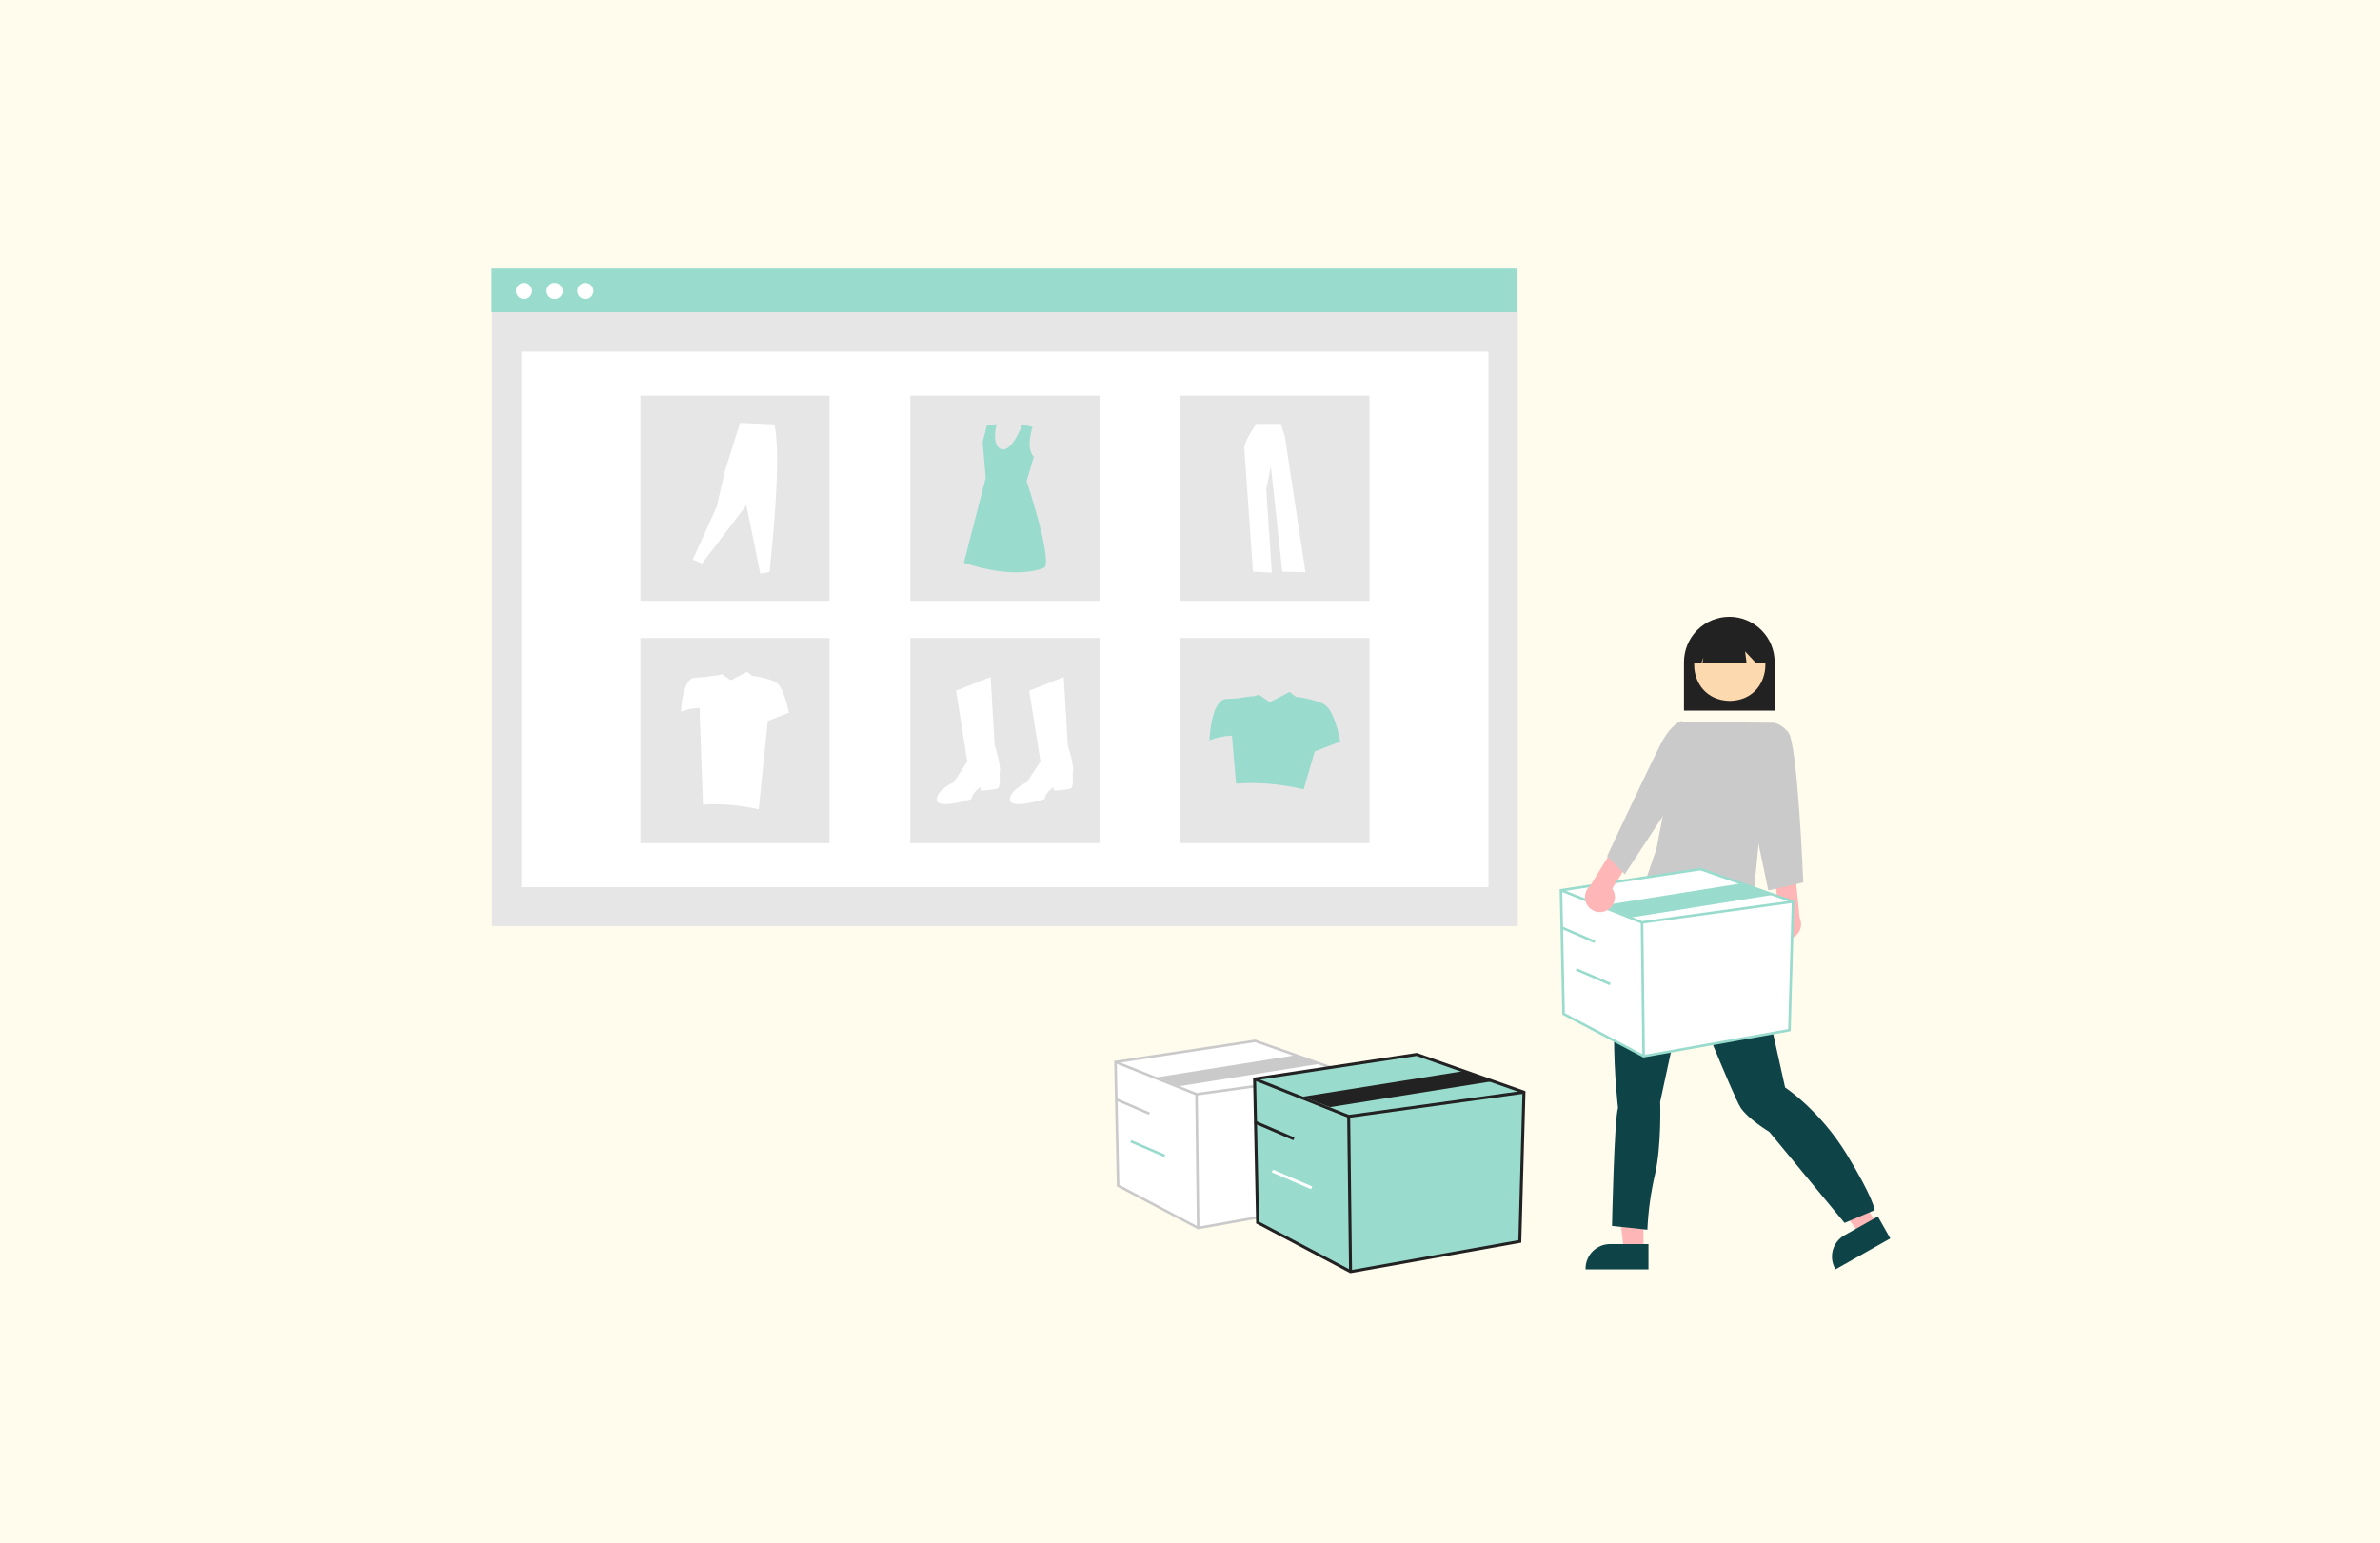 <?xml version="1.0" encoding="UTF-8"?> <svg xmlns="http://www.w3.org/2000/svg" width="1249" height="810" viewBox="0 0 1249 810" fill="none"> <rect width="1249" height="810" fill="#FFFBED"></rect> <g clip-path="url(#clip0_30_666)"> <path d="M796.524 141.305H258.229V486.052H796.524V141.305Z" fill="#E6E6E6"></path> <path d="M781.131 184.544H273.622V465.656H781.131V184.544Z" fill="white"></path> <path d="M796.294 141H258V163.868H796.294V141Z" fill="#99DBCD"></path> <path d="M274.995 156.931C277.336 156.931 279.234 155.033 279.234 152.692C279.234 150.351 277.336 148.453 274.995 148.453C272.654 148.453 270.756 150.351 270.756 152.692C270.756 155.033 272.654 156.931 274.995 156.931Z" fill="white"></path> <path d="M291.083 156.931C293.424 156.931 295.322 155.033 295.322 152.692C295.322 150.351 293.424 148.453 291.083 148.453C288.742 148.453 286.844 150.351 286.844 152.692C286.844 155.033 288.742 156.931 291.083 156.931Z" fill="white"></path> <path d="M307.171 156.931C309.512 156.931 311.41 155.033 311.41 152.692C311.41 150.351 309.512 148.453 307.171 148.453C304.83 148.453 302.932 150.351 302.932 152.692C302.932 155.033 304.83 156.931 307.171 156.931Z" fill="white"></path> <path d="M435.326 207.667H336.065V315.357H435.326V207.667Z" fill="#E6E6E6"></path> <path d="M577.007 207.667H477.746V315.357H577.007V207.667Z" fill="#E6E6E6"></path> <path d="M718.686 207.667H619.425V315.357H718.686V207.667Z" fill="#E6E6E6"></path> <path d="M435.326 334.849H336.065V442.538H435.326V334.849Z" fill="#E6E6E6"></path> <path d="M577.007 334.849H477.746V442.538H577.007V334.849Z" fill="#E6E6E6"></path> <path d="M718.686 334.849H619.425V442.538H718.686V334.849Z" fill="#E6E6E6"></path> <path d="M501.737 362.525L519.873 355.355L521.982 391.206C521.982 391.206 525.778 402.172 524.513 406.39C524.513 406.39 525.356 413.56 523.247 413.981C521.138 414.403 515.232 415.247 514.814 414.825C514.397 414.402 514.393 413.137 514.393 413.137C514.393 413.137 510.175 416.09 509.753 419.464C509.753 419.464 492.039 424.946 491.617 419.885C491.195 414.824 500.474 410.606 500.474 410.606L507.644 399.64L501.737 362.525Z" fill="white"></path> <path d="M540.12 362.525L558.254 355.355L560.363 391.206C560.363 391.206 564.158 402.172 562.893 406.39C562.893 406.39 563.736 413.56 561.627 413.981C559.518 414.403 553.612 415.247 553.195 414.825C552.777 414.402 552.773 413.137 552.773 413.137C552.773 413.137 548.555 416.09 548.133 419.464C548.133 419.464 530.419 424.946 529.997 419.885C529.576 414.824 538.854 410.606 538.854 410.606L546.024 399.64L540.12 362.525Z" fill="white"></path> <path d="M541.892 224.083C541.892 224.083 538.03 234.873 542.504 239.739L538.774 252.558C538.774 252.558 552.028 292.318 548.241 297.872C548.241 297.872 534.104 304.941 505.827 295.348L517.313 250.79L515.673 231.983L517.944 223.147L522.993 222.646C522.993 222.646 519.964 234.006 525.518 235.773C531.072 237.541 536.49 222.93 536.49 222.93L541.892 224.083Z" fill="#99DBCD"></path> <path d="M363.552 293.738L368.425 295.732L391.684 265.163L398.994 301.048L403.868 300.162C406.994 269.224 409.545 237.668 406.415 222.743L388.361 221.967L380.166 248.109L376.178 265.831L363.552 293.738Z" fill="white"></path> <path d="M659.328 222.499C659.328 222.499 652.677 231.744 653.002 235.476C653.327 239.207 657.544 300.038 657.544 300.038L667.439 300.524L664.517 256.726L666.95 244.884L672.952 300.038L685.119 300.362L674.251 228.826L672.141 222.499L659.328 222.499Z" fill="white"></path> <path d="M696.918 371.453C695.152 369.334 692.116 368.189 689.202 367.569C689.285 367.305 680.336 365.455 680.184 365.836L676.81 363.148L666.443 368.531L660.618 364.565L657.912 365.525C658.022 365.048 649.512 366.522 649.512 366.522C647.886 366.581 645.81 366.683 643.485 366.861C635.346 367.488 634.719 388.569 634.719 388.569C638.464 387.037 642.457 386.201 646.502 386.102L648.702 411.317C660.018 410.347 671.885 411.475 684.186 414.239L689.955 394.418L703.388 389.194C703.388 389.194 701.092 376.462 696.918 371.453Z" fill="#99DBCD"></path> <path d="M408.654 359.446C407.199 357.7 404.698 356.756 402.296 356.246C402.368 356.027 394.991 354.504 394.865 354.818L392.085 352.604L383.545 357.039L378.745 353.772L376.515 354.564C376.606 354.17 369.594 355.384 369.594 355.384C368.258 355.433 366.543 355.516 364.629 355.664C357.922 356.18 357.406 373.549 357.406 373.549C360.492 372.286 363.782 371.597 367.115 371.516L368.928 422.374C378.251 421.574 388.03 422.505 398.162 424.782L402.915 378.369L413.983 374.065C413.983 374.065 412.093 363.575 408.654 359.446Z" fill="white"></path> <path d="M883.731 372.983H931.322V347.518C931.322 341.208 928.815 335.155 924.352 330.693C919.89 326.23 913.838 323.723 907.527 323.723C901.216 323.723 895.163 326.23 890.701 330.693C886.238 335.155 883.731 341.208 883.731 347.518V372.983Z" fill="#222222"></path> <path d="M862.487 656.309H852.252L847.382 616.824H862.489L862.487 656.309Z" fill="#FFB6B6"></path> <path d="M865.098 652.967H844.939C841.532 652.967 838.265 654.32 835.856 656.729C833.447 659.138 832.093 662.405 832.093 665.812V666.23H865.098V652.967Z" fill="#0E4347"></path> <path d="M984.848 642.649L975.934 647.681L952.283 615.694L965.439 608.268L984.848 642.649Z" fill="#FFB6B6"></path> <path d="M985.478 638.455L967.924 648.362C964.957 650.037 962.777 652.822 961.864 656.105C960.95 659.387 961.378 662.898 963.053 665.865L963.259 666.228L992 650.003L985.478 638.455Z" fill="#0E4347"></path> <path d="M919.429 478.746L920.219 482.695C920.219 482.695 922.588 485.064 921.403 486.249C920.219 487.434 920.613 492.963 920.613 492.963C921.276 503.046 934.451 559.704 936.807 570.769C936.807 570.769 954.975 582.617 969.192 605.919C983.41 629.221 983.804 635.146 983.804 635.146L968.009 641.861L928.517 594.072C928.517 594.072 917.458 587.357 913.508 581.433C909.558 575.51 885.068 514.291 885.068 514.291L871.241 578.273C871.241 578.273 872.031 601.575 868.477 616.584C866.291 626.055 864.97 635.705 864.528 645.415L845.965 643.441C845.965 643.441 847.15 587.357 849.124 581.433C849.124 581.433 840.83 513.106 857.418 485.854L870.787 450.214L883.88 445.174L919.429 478.746Z" fill="#0E4347"></path> <path d="M907.772 329.948C882.852 330.374 882.857 367.442 907.772 367.864C932.691 367.438 932.687 330.37 907.772 329.948Z" fill="#FDD9AF"></path> <path d="M888.593 347.923H892.829L893.982 345.039L893.405 347.923H916.57L915.818 341.889L921.449 347.923H927.066V344.653C927.067 342.127 926.572 339.626 925.607 337.291C924.642 334.957 923.226 332.836 921.441 331.048C919.657 329.261 917.537 327.842 915.204 326.874C912.871 325.906 910.37 325.407 907.844 325.405C905.318 325.403 902.817 325.899 900.482 326.864C898.148 327.829 896.027 329.244 894.239 331.029C892.452 332.814 891.033 334.933 890.065 337.266C889.097 339.599 888.598 342.1 888.596 344.626V344.653L888.593 347.923Z" fill="#222222"></path> <path d="M882.075 378.933L929.165 379.315L919.216 480.271C919.216 480.271 864.145 477.364 864.111 460.555L869.27 445.617L882.075 378.933Z" fill="#CACACA"></path> <path d="M931.188 490.03C930.465 489.144 929.944 488.109 929.663 487C929.382 485.89 929.348 484.733 929.563 483.609C929.778 482.485 930.237 481.421 930.907 480.494C931.577 479.566 932.443 478.797 933.443 478.24L931.396 460.467L941.894 456.588L944.431 481.729C945.25 483.47 945.403 485.451 944.861 487.297C944.319 489.143 943.12 490.727 941.489 491.749C939.859 492.771 937.911 493.161 936.013 492.844C934.115 492.527 932.399 491.526 931.188 490.03Z" fill="#FFB6B6"></path> <path d="M922.973 388.012L929.169 379.352C929.169 379.352 933.409 378.411 938.419 384.255C943.428 390.1 946.351 463.155 946.351 463.155L927.982 467.33L917.128 415.565L922.973 388.012Z" fill="#CACACA"></path> <path d="M819.18 467.236L820.546 532.14L862.563 554.345L939.082 540.681L940.961 473.214L892.453 456.133L819.18 467.236Z" fill="white"></path> <path d="M862.454 555.046L819.883 532.549L818.496 466.661L892.518 455.445L892.676 455.501L941.646 472.744L939.738 541.245L862.454 555.046ZM821.208 531.732L862.672 553.644L938.427 540.116L940.277 473.684L892.389 456.822L819.863 467.811L821.208 531.732Z" fill="#99DBCD"></path> <path d="M861.625 484.834L861.461 484.768L818.932 467.859L819.427 466.612L861.792 483.456L940.869 472.549L941.053 473.879L861.625 484.834Z" fill="#99DBCD"></path> <path d="M862.38 484.137L861.038 484.153L861.892 554.353L863.234 554.337L862.38 484.137Z" fill="#99DBCD"></path> <path d="M856.251 481.474L840.92 475.259L914.723 463.499L930.054 469.713L856.251 481.474Z" fill="#99DBCD"></path> <path d="M819.445 486.064L818.914 487.296L836.695 494.952L837.226 493.719L819.445 486.064Z" fill="#99DBCD"></path> <path d="M827.496 508.206L826.966 509.438L844.747 517.094L845.277 515.862L827.496 508.206Z" fill="#99DBCD"></path> <path d="M585.402 557.407L586.768 622.312L628.785 644.516L705.304 630.852L707.183 563.385L658.675 546.305L585.402 557.407Z" fill="white"></path> <path d="M628.676 645.217L586.105 622.721L584.718 556.832L658.741 545.617L658.898 545.672L707.868 562.915L705.96 631.417L628.676 645.217ZM587.43 621.903L628.895 643.815L704.649 630.288L706.499 563.856L658.611 546.993L586.085 557.982L587.43 621.903Z" fill="#CACACA"></path> <path d="M627.847 575.005L627.683 574.94L585.154 558.031L585.649 556.784L628.014 573.628L707.092 562.721L707.275 564.051L627.847 575.005Z" fill="#CACACA"></path> <path d="M628.602 574.308L627.26 574.325L628.114 644.524L629.456 644.508L628.602 574.308Z" fill="#CACACA"></path> <path d="M618.759 570.117L607.142 565.43L680.945 553.67L692.561 558.358L618.759 570.117Z" fill="#CACACA"></path> <path d="M585.667 576.236L585.136 577.468L602.917 585.124L603.448 583.891L585.667 576.236Z" fill="#CACACA"></path> <path d="M593.718 598.378L593.188 599.61L610.968 607.266L611.499 606.033L593.718 598.378Z" fill="#99DBCD"></path> <path d="M658.397 566.306L659.984 641.65L708.759 667.426L797.585 651.564L799.766 573.246L743.457 553.418L658.397 566.306Z" fill="#99DBCD"></path> <path d="M708.632 668.24L659.214 642.125L657.604 565.639L743.532 552.62L743.715 552.684L800.561 572.7L798.346 652.219L708.632 668.24ZM660.752 641.176L708.886 666.612L796.824 650.909L798.972 573.792L743.381 554.218L659.19 566.974L660.752 641.176Z" fill="#222222"></path> <path d="M707.67 586.735L707.48 586.659L658.109 567.03L658.685 565.583L707.864 585.136L799.659 572.475L799.872 574.018L707.67 586.735Z" fill="#222222"></path> <path d="M708.546 585.926L706.988 585.945L707.98 667.435L709.537 667.416L708.546 585.926Z" fill="#222222"></path> <path d="M697.91 581.097L683.634 575.621L769.307 561.969L783.583 567.445L697.91 581.097Z" fill="#222222"></path> <path d="M658.705 588.163L658.089 589.594L678.73 598.481L679.346 597.05L658.705 588.163Z" fill="#222222"></path> <path d="M668.052 613.866L667.436 615.297L688.076 624.184L688.692 622.753L668.052 613.866Z" fill="white"></path> <path d="M843.002 477.968C844.038 477.482 844.955 476.774 845.688 475.895C846.421 475.017 846.952 473.988 847.245 472.881C847.537 471.775 847.583 470.618 847.38 469.492C847.177 468.365 846.73 467.297 846.069 466.363L855.606 451.226L847.821 443.187L834.653 464.752C833.157 465.966 832.159 467.687 831.846 469.588C831.534 471.489 831.93 473.439 832.959 475.068C833.988 476.697 835.578 477.892 837.43 478.427C839.281 478.961 841.263 478.798 843.002 477.969V477.968Z" fill="#FFB6B6"></path> <path d="M889.311 382.913L882.479 378.411C882.479 378.411 877.207 379.593 871.599 390.378C865.992 401.164 843.379 449.384 843.379 449.384L852.674 458.819L877.471 420.989L889.311 382.913Z" fill="#CACACA"></path> </g> <defs> <clipPath id="clip0_30_666"> <rect width="734" height="527.24" fill="white" transform="translate(258 141)"></rect> </clipPath> </defs> </svg> 